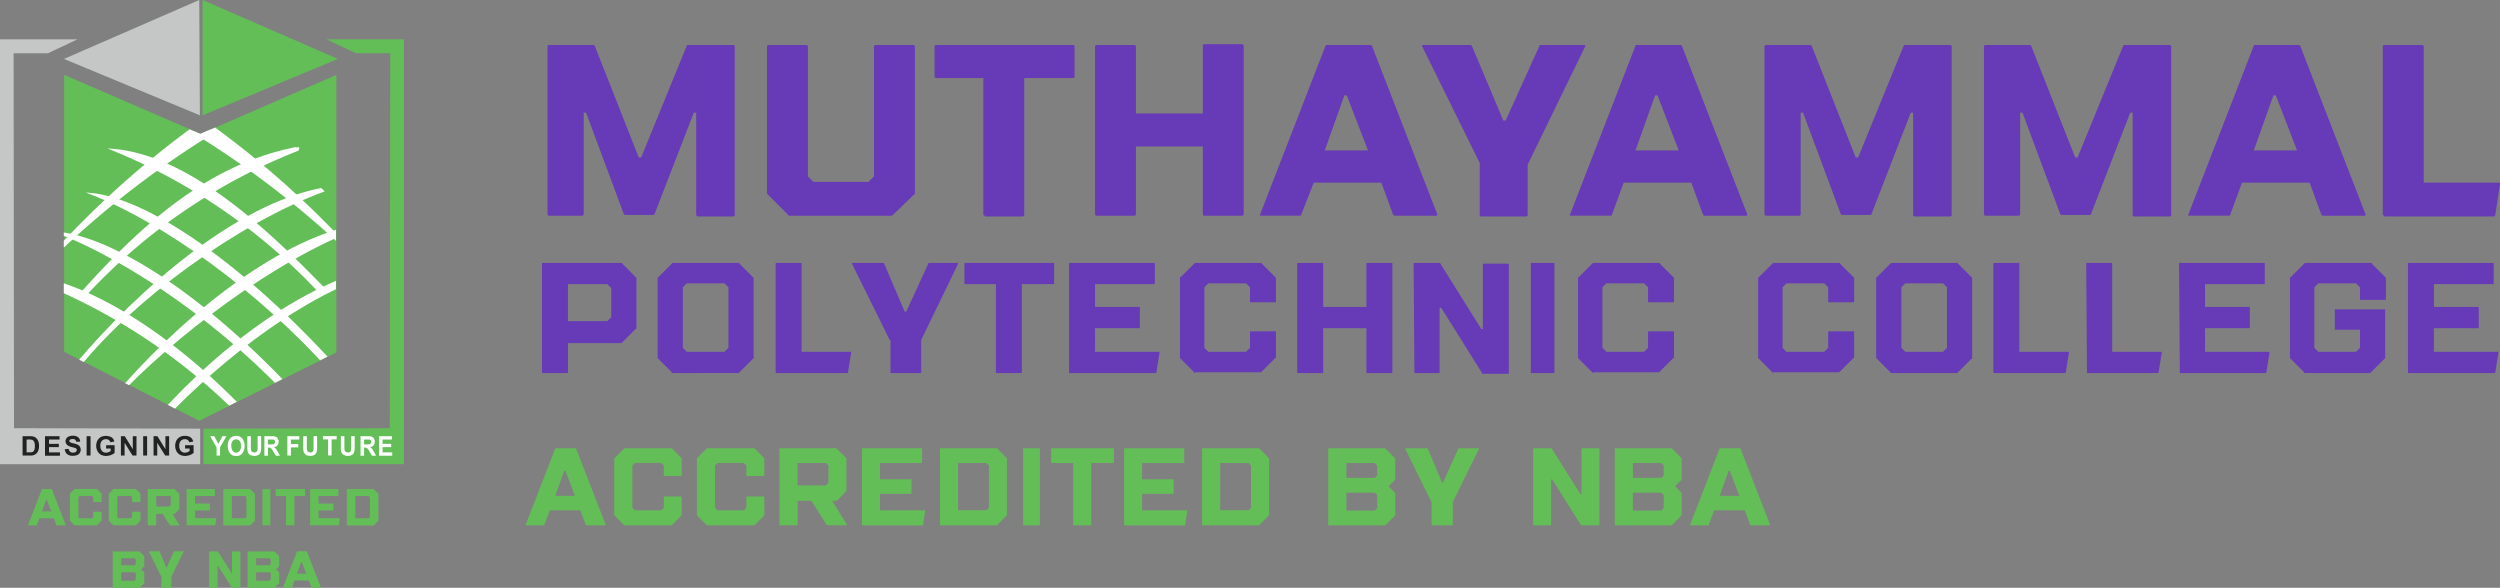 <svg id="Layer_1" data-name="Layer 1" xmlns="http://www.w3.org/2000/svg" xmlns:xlink="http://www.w3.org/1999/xlink" width="317.8" height="74.72" viewBox="0 0 317.8 74.72">
  <rect x="0" y="0" width="317.8" height="74.72" fill="#808080" stroke="none"/>
  <defs>
    <clipPath id="clip-path">
      <path id="Path_69" data-name="Path 69" d="M8.11,9.52l17.35,7.51L42.71,9.52V44.8L25.27,53.49,8.11,44.72Z" fill="none"/>
    </clipPath>
  </defs>
  <path id="Path_72" data-name="Path 72" d="M25.75,0l17.2,7.49-17.2,7.17Z" fill="#63be57" fill-rule="evenodd"/>
  <path id="Path_73" data-name="Path 73" d="M25.33,0,8.13,7.49l17.28,7.17Z" fill="#c5c6c6" fill-rule="evenodd"/>
  <path id="Path_74" data-name="Path 74" d="M0,5H9.85L6.09,6.77H1.73l.05,47.66,23.67.06v4.52H0Z" fill="#c5c6c6" fill-rule="evenodd"/>
  <path id="Path_75" data-name="Path 75" d="M51.34,5H41.49l3.76,1.77h4.36l-.06,47.66-23.7.06v4.52H51.34V5Z" fill="#63be57" fill-rule="evenodd"/>
  <path id="Path_76" data-name="Path 76" d="M23.53,57.01v-.42h1.08v.98a1.331,1.331,0,0,1-.46.27,1.789,1.789,0,0,1-.61.12,1.449,1.449,0,0,1-.68-.16,1.11,1.11,0,0,1-.44-.47,1.485,1.485,0,0,1-.15-.66,1.449,1.449,0,0,1,.16-.68,1.121,1.121,0,0,1,.48-.46,1.243,1.243,0,0,1,.6-.12,1.2,1.2,0,0,1,.72.19.88.88,0,0,1,.33.53l-.5.09a.5.5,0,0,0-.2-.29.6.6,0,0,0-.36-.1.7.7,0,0,0-.52.21.854.854,0,0,0-.19.62.928.928,0,0,0,.2.66.641.641,0,0,0,.52.22.866.866,0,0,0,.32-.06,1.174,1.174,0,0,0,.27-.15v-.31h-.58Zm-4.01.9V55.45h.49l1.02,1.65V55.45h.47v2.46H21l-1.01-1.62v1.62Zm-1.32,0V55.45h.5v2.46Zm-2.83,0V55.45h.49l1.02,1.65V55.45h.47v2.46h-.5l-1.01-1.62v1.62h-.47Zm-1.88-.9v-.42h1.08v.98a1.331,1.331,0,0,1-.46.27,1.789,1.789,0,0,1-.61.12,1.449,1.449,0,0,1-.68-.16,1.11,1.11,0,0,1-.44-.47,1.485,1.485,0,0,1-.15-.66,1.449,1.449,0,0,1,.16-.68,1.121,1.121,0,0,1,.48-.46,1.525,1.525,0,0,1,1.33.07.88.88,0,0,1,.33.53l-.5.09a.5.5,0,0,0-.2-.29.6.6,0,0,0-.36-.1.7.7,0,0,0-.52.21.854.854,0,0,0-.19.62.928.928,0,0,0,.2.66.641.641,0,0,0,.52.22.866.866,0,0,0,.32-.06,1.174,1.174,0,0,0,.27-.15v-.31h-.58Zm-2.48.9V55.45h.5v2.46Zm-2.77-.8.49-.05a.621.621,0,0,0,.18.36.578.578,0,0,0,.36.12.686.686,0,0,0,.37-.1.285.285,0,0,0,.12-.24.269.269,0,0,0-.05-.15.418.418,0,0,0-.18-.11c-.06-.02-.19-.05-.4-.11a1.384,1.384,0,0,1-.57-.25.647.647,0,0,1-.12-.85.692.692,0,0,1,.31-.25,1.372,1.372,0,0,1,.49-.09,1.03,1.03,0,0,1,.7.2.729.729,0,0,1,.25.55l-.5.02a.4.4,0,0,0-.14-.27.5.5,0,0,0-.32-.08.58.58,0,0,0-.34.09.176.176,0,0,0-.08.15.19.19,0,0,0,.08.15,1.262,1.262,0,0,0,.46.16,2.448,2.448,0,0,1,.54.18.652.652,0,0,1,.27.25.756.756,0,0,1,.1.39.721.721,0,0,1-.12.4.7.7,0,0,1-.34.27,1.426,1.426,0,0,1-.54.09,1.119,1.119,0,0,1-.73-.21.941.941,0,0,1-.3-.63h0Zm-2.52.8V55.45H7.57v.42H6.23v.55H7.48v.42H6.23v.67H7.62v.42H5.72ZM3.38,55.87V57.5h.37a1.514,1.514,0,0,0,.3-.02.538.538,0,0,0,.2-.1.564.564,0,0,0,.13-.24,1.384,1.384,0,0,0,.05-.45,1.607,1.607,0,0,0-.05-.44.722.722,0,0,0-.14-.24.51.51,0,0,0-.23-.12,1.88,1.88,0,0,0-.41-.02H3.37Zm-.5-.42H3.8a1.831,1.831,0,0,1,.47.05.8.8,0,0,1,.37.23,1.02,1.02,0,0,1,.24.4,1.629,1.629,0,0,1,.08.58,1.528,1.528,0,0,1-.08.52.982.982,0,0,1-.27.43.94.94,0,0,1-.35.2,1.325,1.325,0,0,1-.44.05H2.87V55.45h0Z" fill="#222"/>
  <path id="Path_77" data-name="Path 77" d="M48.18,57.91V55.45h1.64v.42H48.63v.55h1.1v.42h-1.1v.67h1.23v.42H48.18Zm-1.9-1.42h.33a1.8,1.8,0,0,0,.4-.03.256.256,0,0,0,.13-.1.313.313,0,0,0,.04-.19.361.361,0,0,0-.06-.2.27.27,0,0,0-.17-.1h-.67v.62h0Zm-.45,1.42V55.45h.94a1.464,1.464,0,0,1,.51.07.55.55,0,0,1,.26.24.756.756,0,0,1,.1.39.689.689,0,0,1-.15.46.679.679,0,0,1-.44.23,1.207,1.207,0,0,1,.24.21,2.418,2.418,0,0,1,.25.4l.27.48h-.53l-.32-.54a2.817,2.817,0,0,0-.24-.36.412.412,0,0,0-.13-.1.833.833,0,0,0-.22-.03h-.09v1.03h-.45Zm-2.5-2.46h.45v1.33a2.815,2.815,0,0,0,.02.41.354.354,0,0,0,.14.24.436.436,0,0,0,.29.09.41.41,0,0,0,.28-.09.36.36,0,0,0,.11-.21,2.954,2.954,0,0,0,.02-.42V55.44h.45v1.29a3.335,3.335,0,0,1-.04.63.71.71,0,0,1-.13.31.727.727,0,0,1-.26.2,1.013,1.013,0,0,1-.42.08,1.309,1.309,0,0,1-.48-.08.754.754,0,0,1-.26-.21.845.845,0,0,1-.13-.27,3.283,3.283,0,0,1-.04-.62V55.46h0ZM41.7,57.91V55.86h-.65v-.42H42.8v.42h-.65V57.9H41.7Zm-3.15-2.46H39v1.33a2.815,2.815,0,0,0,.02.41.354.354,0,0,0,.14.24.389.389,0,0,0,.29.09.41.41,0,0,0,.28-.09.36.36,0,0,0,.11-.21,2.954,2.954,0,0,0,.02-.42V55.44h.45v1.29a3.335,3.335,0,0,1-.04.63.71.71,0,0,1-.13.31.727.727,0,0,1-.26.2,1.013,1.013,0,0,1-.42.08,1.309,1.309,0,0,1-.48-.08.754.754,0,0,1-.26-.21.845.845,0,0,1-.13-.27,3.346,3.346,0,0,1-.05-.63V55.45h.02Zm-2.02,2.46V55.45h1.52v.42H36.98v.58h.93v.42h-.93v1.04Zm-2.47-1.42h.33a1.8,1.8,0,0,0,.4-.03.256.256,0,0,0,.13-.1.313.313,0,0,0,.04-.19.361.361,0,0,0-.06-.2.27.27,0,0,0-.17-.1h-.68v.62h0Zm-.45,1.42V55.45h.94a1.464,1.464,0,0,1,.51.07.55.55,0,0,1,.26.24.756.756,0,0,1,.1.39.689.689,0,0,1-.15.46.679.679,0,0,1-.44.23,1.207,1.207,0,0,1,.24.21,2.418,2.418,0,0,1,.25.4l.27.48h-.53l-.32-.54a2.817,2.817,0,0,0-.24-.36.412.412,0,0,0-.13-.1.833.833,0,0,0-.22-.03h-.09v1.03h-.45Zm-2.17-2.46h.45v1.33a2.815,2.815,0,0,0,.02.41.354.354,0,0,0,.14.24.389.389,0,0,0,.29.09.41.41,0,0,0,.28-.09.36.36,0,0,0,.11-.21,2.954,2.954,0,0,0,.02-.42V55.44h.45v1.29a3.335,3.335,0,0,1-.04.63.71.71,0,0,1-.13.31.727.727,0,0,1-.26.2,1.013,1.013,0,0,1-.42.08,1.309,1.309,0,0,1-.48-.08.754.754,0,0,1-.26-.21.845.845,0,0,1-.13-.27,3.283,3.283,0,0,1-.04-.62V55.46h0Zm-2.03,1.23a1.031,1.031,0,0,0,.17.64.545.545,0,0,0,.44.22.565.565,0,0,0,.44-.21.986.986,0,0,0,.17-.64.943.943,0,0,0-.17-.63.573.573,0,0,0-.81-.08.3.3,0,0,0-.08.08.971.971,0,0,0-.17.64h0Zm-.46.02a1.89,1.89,0,0,1,.1-.63,1.2,1.2,0,0,1,.21-.34.893.893,0,0,1,.29-.22,1.117,1.117,0,0,1,.48-.1.964.964,0,0,1,.78.34,1.657,1.657,0,0,1,0,1.88.964.964,0,0,1-.78.34,1,1,0,0,1-.79-.34,1.379,1.379,0,0,1-.28-.92h0Zm-1.42,1.22V56.88l-.81-1.43h.52l.52.98.51-.98h.51l-.81,1.43v1.03h-.45Z" fill="#fff"/>
  <path id="Path_79" data-name="Path 79" d="M8.16,9.52l17.35,7.51L42.76,9.52V44.8L25.33,53.49,8.16,44.72V9.52Z" fill="#63be57" fill-rule="evenodd"/>
  <g id="Group_16" data-name="Group 16" clip-path="url(#clip-path)">
    <g id="Group_109" data-name="Group 109">
      <g id="Group_108-2" data-name="Group 108-2">
        <path id="Path_80" data-name="Path 80" d="M24.65,16.04A117.334,117.334,0,0,0,6.98,31.84c.23.22.25.04.47.26a118.129,118.129,0,0,1,19.9-15.29c-.8-.22-1.91-.55-2.7-.78" fill="#fff" fill-rule="evenodd"/>
        <path id="Path_81" data-name="Path 81" d="M27.1,16.04a117.334,117.334,0,0,1,17.67,15.8c-.23.22-.25.04-.47.26A118.4,118.4,0,0,0,24.41,16.82c.8-.22,1.91-.55,2.7-.78" fill="#fff" fill-rule="evenodd"/>
        <path id="Path_82" data-name="Path 82" d="M13.65,18.87A74.233,74.233,0,0,1,40.72,37.4l.15.16.77-.58c.07-.06-.13-.13-.19-.19-6.63-6.82-17.46-17.55-27.81-17.91" fill="#fff" fill-rule="evenodd"/>
        <path id="Path_83" data-name="Path 83" d="M10.91,24.48c9.48,3.48,22.08,12.65,31.01,22.66.15-.26.46-.57.61-.84C29.7,32.3,17.67,24.7,10.91,24.48" fill="#fff" fill-rule="evenodd"/>
        <path id="Path_84" data-name="Path 84" d="M6.7,29.43c9.48,3.48,22.16,12.24,31.09,22.25.15-.26.46-.57.61-.84-12.83-14-24.94-21.2-31.7-21.42" fill="#fff" fill-rule="evenodd"/>
        <path id="Path_85" data-name="Path 85" d="M2.42,34.95a75.458,75.458,0,0,1,28,17.89l.63.65.86-.55c.22-.14-.36-.39-.55-.57C19.91,40.38,8.64,34.9,2.41,34.95" fill="#fff" fill-rule="evenodd"/>
        <path id="Path_86" data-name="Path 86" d="M10.38,37.05c8.63-9.63,16.81-16.26,27.19-18.35.08.08.39-.03.47.06.06.06-.1.31-.04.37A72.987,72.987,0,0,0,11.06,37.45c-.14-.2-.54-.2-.68-.4" fill="#fff" fill-rule="evenodd"/>
        <path id="Path_87" data-name="Path 87" d="M9.68,46.16c8.16-9.63,20.34-20.18,31.16-22.26.17.17.32.31.43.43C30.21,28.38,17.06,38.08,10.2,46.57c-.14-.2-.38-.2-.53-.4" fill="#fff" fill-rule="evenodd"/>
        <path id="Path_88" data-name="Path 88" d="M14.22,50.64c8.16-9.63,20.46-20.05,31.29-22.14.17.17.32.31.43.43C34.88,32.98,21.81,43.08,14.61,50.82c-.14-.2-.25.02-.39-.18" fill="#fff" fill-rule="evenodd"/>
        <path id="Path_89" data-name="Path 89" d="M19.68,53.32c-.19-.09.28-.31.41-.47,7.86-8.9,19.25-17.44,29.47-19.24.17.17.32.31.43.43C39.35,36.73,28.17,45.71,21,53.22l-.51.53-.83-.42Z" fill="#fff" fill-rule="evenodd"/>
      </g>
    </g>
  </g>
  <g id="Group_123" data-name="Group 123">
    <g id="Group_120" data-name="Group 120">
      <path id="Path_181" data-name="Path 181" d="M69.8,27.42a.207.207,0,0,1-.2-.2V5.92a.207.207,0,0,1,.2-.2h5.6a.288.288,0,0,1,.2.1l5.6,14.2h.3l5.8-14.2c0-.1.1-.1.2-.1h5.7a.207.207,0,0,1,.2.2v21.4a.207.207,0,0,1-.2.2H88.7c-.2-.1-.2-.2-.2-.3V14.32h-.3l-5,12.9c0,.1-.1.1-.2.1H79.5a.288.288,0,0,1-.2-.1l-4.8-12.9h-.3v12.9a.207.207,0,0,1-.2.2H69.8Z" fill="#673ab7"/>
      <path id="Path_182" data-name="Path 182" d="M100.4,27.42c-.1,0-.2,0-.2-.1l-2.6-2.6a.3.3,0,0,1-.1-.2V5.92a.207.207,0,0,1,.2-.2h4.8a.207.207,0,0,1,.2.2v16.5l.7.7h7l.7-.7V5.92a.207.207,0,0,1,.2-.2h4.8a.207.207,0,0,1,.2.2v18.6c0,.1,0,.2-.1.2l-2.7,2.6a.288.288,0,0,1-.2.1H100.4Z" fill="#673ab7"/>
      <path id="Path_183" data-name="Path 183" d="M125.2,27.42a.207.207,0,0,1-.2-.2V9.92h-6a.207.207,0,0,1-.2-.2V5.92a.207.207,0,0,1,.2-.2h17.4a.207.207,0,0,1,.2.2v3.8a.207.207,0,0,1-.2.2h-6.2v17.4a.207.207,0,0,1-.2.2h-4.8Z" fill="#673ab7"/>
      <path id="Path_184" data-name="Path 184" d="M139.4,27.42a.207.207,0,0,1-.2-.2V5.92a.207.207,0,0,1,.2-.2h4.8a.207.207,0,0,1,.2.2v8.5h8.5V5.82a.207.207,0,0,1,.2-.2h4.8a.207.207,0,0,1,.2.2v21.4a.207.207,0,0,1-.2.2h-4.8a.207.207,0,0,1-.2-.2v-8.6h-8.5v8.6a.207.207,0,0,1-.2.2Z" fill="#673ab7"/>
      <path id="Path_185" data-name="Path 185" d="M160.3,27.42c-.1,0-.2-.1-.1-.2l8.3-21.4c0-.1.1-.1.2-.1h5.5a.288.288,0,0,1,.2.1l8.3,21.4c0,.1,0,.2-.1.2h-5.3a.288.288,0,0,1-.2-.1l-1.5-4.1H167l-1.6,4.1c0,.1-.1.1-.2.1h-4.9Zm8.1-8.3h5.5l-2.7-7h-.3Z" fill="#673ab7"/>
      <path id="Path_186" data-name="Path 186" d="M188.2,20.92l-7.4-15c-.1-.1,0-.2.1-.2h6a.288.288,0,0,1,.2.1l4,9.5h.3l4.3-9.5c0-.1.1-.1.2-.1h5.5c.1,0,.2.1.1.2l-7.3,15v6.4a.207.207,0,0,1-.2.2h-5.7a.207.207,0,0,1-.2-.2v-6.4h.1Z" fill="#673ab7"/>
      <path id="Path_187" data-name="Path 187" d="M199.7,27.42c-.1,0-.2-.1-.1-.2l8.3-21.4c0-.1.1-.1.2-.1h5.5a.288.288,0,0,1,.2.1l8.3,21.4c0,.1,0,.2-.1.2h-5.3a.288.288,0,0,1-.2-.1l-1.5-4.1h-8.6l-1.5,4.1c0,.1-.1.1-.2.1h-5Zm8.2-8.3h5.5l-2.7-7h-.3Z" fill="#673ab7"/>
      <path id="Path_188" data-name="Path 188" d="M224.5,27.42a.207.207,0,0,1-.2-.2V5.92a.207.207,0,0,1,.2-.2h5.6a.288.288,0,0,1,.2.1l5.6,14.2h.3L242,5.82c0-.1.1-.1.2-.1h5.7a.207.207,0,0,1,.2.2v21.4a.207.207,0,0,1-.2.2h-4.5a.207.207,0,0,1-.2-.2v-13h-.3l-5,12.9c0,.1-.1.1-.2.1h-3.5a.288.288,0,0,1-.2-.1l-4.8-12.9h-.3v12.9a.207.207,0,0,1-.2.2h-4.2Z" fill="#673ab7"/>
      <path id="Path_189" data-name="Path 189" d="M252.4,27.42a.207.207,0,0,1-.2-.2V5.92a.207.207,0,0,1,.2-.2H258a.288.288,0,0,1,.2.1l5.6,14.2h.3l5.8-14.2c0-.1.1-.1.2-.1h5.7a.207.207,0,0,1,.2.2v21.4a.207.207,0,0,1-.2.2h-4.5a.207.207,0,0,1-.2-.2v-13h-.3l-5,12.9c0,.1-.1.1-.2.1h-3.5a.288.288,0,0,1-.2-.1l-4.8-12.9h-.3v12.9a.207.207,0,0,1-.2.2h-4.2Z" fill="#673ab7"/>
      <path id="Path_190" data-name="Path 190" d="M278.3,27.42c-.1,0-.2-.1-.1-.2l8.3-21.4c0-.1.1-.1.2-.1h5.5a.288.288,0,0,1,.2.1l8.3,21.4c0,.1,0,.2-.1.2h-5.3a.288.288,0,0,1-.2-.1l-1.5-4.1H285l-1.5,4.1c0,.1-.1.1-.2.1h-5Zm8.2-8.3H292l-2.7-7H289Z" fill="#673ab7"/>
      <path id="Path_191" data-name="Path 191" d="M303.1,27.42a.207.207,0,0,1-.2-.2V5.92a.207.207,0,0,1,.2-.2h4.8a.207.207,0,0,1,.2.2v17.3h9.6c.1,0,.1.1.1.2l-.6,3.9a.207.207,0,0,1-.2.2H303.1Z" fill="#673ab7"/>
    </g>
    <g id="Group_121" data-name="Group 121">
      <path id="Path_192" data-name="Path 192" d="M69,47.42a.088.088,0,0,1-.1-.1V33.52a.088.088,0,0,1,.1-.1H79a.088.088,0,0,1,.1.1l1.7,1.7.1.1v6.4a.088.088,0,0,1-.1.1l-1.7,1.7-.1.1H72.2v3.7a.088.088,0,0,1-.1.1Zm3.2-6.6h5l.5-.5v-3.7l-.5-.5h-5Z" fill="#673ab7"/>
      <path id="Path_193" data-name="Path 193" d="M85.5,47.42a.088.088,0,0,1-.1-.1l-1.7-1.7-.1-.1V35.32a.088.088,0,0,1,.1-.1l1.7-1.7.1-.1h8.4a.088.088,0,0,1,.1.1l1.7,1.7.1.1v10.2a.088.088,0,0,1-.1.1L94,47.32l-.1.1Zm1.8-2.7h4.8l.5-.5v-7.7l-.5-.5H87.3l-.5.5v7.7Z" fill="#673ab7"/>
      <path id="Path_194" data-name="Path 194" d="M98.7,47.42a.088.088,0,0,1-.1-.1V33.52a.088.088,0,0,1,.1-.1h3.1a.088.088,0,0,1,.1.1v11.2h6.2a.088.088,0,0,1,.1.1l-.4,2.5a.088.088,0,0,1-.1.1h-9Z" fill="#673ab7"/>
      <path id="Path_195" data-name="Path 195" d="M113.1,43.22l-4.8-9.7a.088.088,0,0,1,.1-.1h3.9a.088.088,0,0,1,.1.1l2.6,6.1h.2l2.8-6.1a.094.094,0,0,1,.1-.1h3.6a.088.088,0,0,1,.1.1l-4.7,9.7v4.1a.088.088,0,0,1-.1.1h-3.7a.088.088,0,0,1-.1-.1v-4.1Z" fill="#673ab7"/>
      <path id="Path_196" data-name="Path 196" d="M126.7,47.42a.088.088,0,0,1-.1-.1V36.12h-3.9a.088.088,0,0,1-.1-.1v-2.5a.088.088,0,0,1,.1-.1h11.2a.088.088,0,0,1,.1.1v2.5a.088.088,0,0,1-.1.1h-4v11.2a.088.088,0,0,1-.1.1h-3.1Z" fill="#673ab7"/>
      <path id="Path_197" data-name="Path 197" d="M136,47.42a.088.088,0,0,1-.1-.1V33.52a.088.088,0,0,1,.1-.1h10.7a.088.088,0,0,1,.1.1v2.5a.088.088,0,0,1-.1.1h-7.5v2.9h5.6a.088.088,0,0,1,.1.1v2.5a.088.088,0,0,1-.1.1h-5.6v3h8.1a.088.088,0,0,1,.1.1l-.4,2.5a.088.088,0,0,1-.1.1H136Z" fill="#673ab7"/>
      <path id="Path_198" data-name="Path 198" d="M151.9,47.42a.088.088,0,0,1-.1-.1l-1.7-1.7-.1-.1V35.32a.088.088,0,0,1,.1-.1l1.7-1.7.1-.1h8.4a.088.088,0,0,1,.1.1l1.7,1.7.1.1v3a.088.088,0,0,1-.1.1H159a.088.088,0,0,1-.1-.1v-1.8l-.5-.5h-4.8l-.5.5v7.7l.5.5h4.8l.5-.5v-2a.088.088,0,0,1,.1-.1h3.1a.088.088,0,0,1,.1.1v3.2a.088.088,0,0,1-.1.1l-1.7,1.7-.1.1h-8.4Z" fill="#673ab7"/>
      <path id="Path_199" data-name="Path 199" d="M165,47.42a.088.088,0,0,1-.1-.1V33.52a.088.088,0,0,1,.1-.1h3.1a.088.088,0,0,1,.1.1v5.5h5.5v-5.5a.088.088,0,0,1,.1-.1h3.1a.088.088,0,0,1,.1.1v13.8a.088.088,0,0,1-.1.1h-3.1a.088.088,0,0,1-.1-.1v-5.6h-5.5v5.6a.088.088,0,0,1-.1.1Z" fill="#673ab7"/>
      <path id="Path_200" data-name="Path 200" d="M179.8,47.42h0l-.1-13.9a.088.088,0,0,1,.1-.1H183a.088.088,0,0,1,.1.1l5.2,8.3h.2v-8.2a.088.088,0,0,1,.1-.1h3.1a.088.088,0,0,1,.1.1v13.8a.088.088,0,0,1-.1.1h-3.2a.088.088,0,0,1-.1-.1l-5.2-8.3H183v8.2a.088.088,0,0,1-.1.1h-3.1Z" fill="#673ab7"/>
      <path id="Path_201" data-name="Path 201" d="M194.7,47.42a.088.088,0,0,1-.1-.1V33.52a.088.088,0,0,1,.1-.1h2.8a.088.088,0,0,1,.1.1v13.8a.088.088,0,0,1-.1.1Z" fill="#673ab7"/>
      <path id="Path_202" data-name="Path 202" d="M202.5,47.42a.088.088,0,0,1-.1-.1l-1.7-1.7-.1-.1V35.32a.088.088,0,0,1,.1-.1l1.7-1.7.1-.1h8.4a.088.088,0,0,1,.1.1l1.7,1.7.1.1v3a.088.088,0,0,1-.1.1h-3.1a.088.088,0,0,1-.1-.1v-1.8l-.5-.5h-4.8l-.5.5v7.7l.5.5H209l.5-.5v-2a.088.088,0,0,1,.1-.1h3.1a.088.088,0,0,1,.1.1v3.2a.088.088,0,0,1-.1.1l-1.7,1.7-.1.1h-8.4Z" fill="#673ab7"/>
      <path id="Path_203" data-name="Path 203" d="M225.4,47.42a.088.088,0,0,1-.1-.1l-1.7-1.7-.1-.1V35.32a.088.088,0,0,1,.1-.1l1.7-1.7.1-.1h8.4a.088.088,0,0,1,.1.1l1.7,1.7.1.1v3a.088.088,0,0,1-.1.1h-3.1a.088.088,0,0,1-.1-.1v-1.8l-.5-.5h-4.8l-.5.5v7.7l.5.5h4.8l.5-.5v-2a.088.088,0,0,1,.1-.1h3.1a.088.088,0,0,1,.1.1v3.2a.088.088,0,0,1-.1.1l-1.7,1.7-.1.1h-8.4Z" fill="#673ab7"/>
      <path id="Path_204" data-name="Path 204" d="M240.4,47.42a.088.088,0,0,1-.1-.1l-1.7-1.7-.1-.1V35.32a.088.088,0,0,1,.1-.1l1.7-1.7.1-.1h8.4a.088.088,0,0,1,.1.1l1.7,1.7.1.1v10.2a.088.088,0,0,1-.1.1l-1.7,1.7-.1.1Zm1.8-2.7H247l.5-.5v-7.7l-.5-.5h-4.8l-.5.5v7.7Z" fill="#673ab7"/>
      <path id="Path_205" data-name="Path 205" d="M253.5,47.42a.088.088,0,0,1-.1-.1V33.52a.088.088,0,0,1,.1-.1h3.1a.088.088,0,0,1,.1.1v11.2h6.2a.088.088,0,0,1,.1.1l-.4,2.5a.088.088,0,0,1-.1.1h-9Z" fill="#673ab7"/>
      <path id="Path_206" data-name="Path 206" d="M265.3,47.42h0l-.1-13.9a.088.088,0,0,1,.1-.1h3.1a.088.088,0,0,1,.1.1v11.2h6.2a.088.088,0,0,1,.1.1l-.4,2.5a.088.088,0,0,1-.1.1h-9Z" fill="#673ab7"/>
      <path id="Path_207" data-name="Path 207" d="M277.1,47.42h0l-.1-13.9a.088.088,0,0,1,.1-.1h10.7a.088.088,0,0,1,.1.1v2.5a.088.088,0,0,1-.1.1h-7.5v2.9h5.6a.088.088,0,0,1,.1.1v2.5a.088.088,0,0,1-.1.1h-5.6v3h8.1a.088.088,0,0,1,.1.1l-.4,2.5a.088.088,0,0,1-.1.1H277.1Z" fill="#673ab7"/>
      <path id="Path_208" data-name="Path 208" d="M293,47.42a.088.088,0,0,1-.1-.1l-1.7-1.7-.1-.1V35.32a.088.088,0,0,1,.1-.1l1.7-1.7.1-.1h8.4a.088.088,0,0,1,.1.1l1.7,1.7.1.1v2.7a.088.088,0,0,1-.1.1h-3.1a.088.088,0,0,1-.1-.1v-1.5l-.5-.5h-4.8l-.5.5v7.7l.5.5h4.8l.5-.5v-2.3h-3.1a.088.088,0,0,1-.1-.1v-2.4a.088.088,0,0,1,.1-.1h6.2a.088.088,0,0,1,.1.1v6.1a.088.088,0,0,1-.1.1l-1.7,1.7-.1.1Z" fill="#673ab7"/>
      <path id="Path_209" data-name="Path 209" d="M306.2,47.42a.088.088,0,0,1-.1-.1V33.52a.088.088,0,0,1,.1-.1h10.7a.088.088,0,0,1,.1.1v2.5a.088.088,0,0,1-.1.1h-7.5v2.9H315a.088.088,0,0,1,.1.1v2.5a.088.088,0,0,1-.1.1h-5.6v3h8.1a.088.088,0,0,1,.1.1l-.4,2.5a.088.088,0,0,1-.1.1H306.2Z" fill="#673ab7"/>
    </g>
    <g id="Group_17" data-name="Group 17">
      <path id="Path_70" data-name="Path 70" d="M66.89,66.78c-.06,0-.07-.03-.06-.08l3.74-9.66s.05-.06.08-.06h2.51s.07.02.08.06l3.75,9.66c.02.06,0,.08-.06.08H74.54a.149.149,0,0,1-.07-.06l-.7-1.85H69.89l-.7,1.85s-.04.06-.07.06H66.88Zm3.68-3.75h2.51l-1.2-3.18h-.15l-1.15,3.18Z" fill="#63be57"/>
      <path id="Path_71" data-name="Path 71" d="M79.42,66.78a.218.218,0,0,1-.1-.04l-1.19-1.19a.246.246,0,0,1-.04-.1V58.32a.218.218,0,0,1,.04-.1l1.2-1.2a.246.246,0,0,1,.1-.04h5.91a.218.218,0,0,1,.1.04l1.18,1.2a.246.246,0,0,1,.04.1v2.11s-.02.07-.07.07H84.45s-.07-.02-.07-.07V59.17l-.32-.32H80.71l-.32.32v5.38l.32.32h3.35l.32-.32V63.18s.02-.07.07-.07h2.14s.07.02.07.07v2.27a.218.218,0,0,1-.04.1l-1.18,1.19a.246.246,0,0,1-.1.04Z" fill="#63be57"/>
      <path id="Path_72-2" data-name="Path 72" d="M89.92,66.78a.218.218,0,0,1-.1-.04l-1.19-1.19a.246.246,0,0,1-.04-.1V58.32a.218.218,0,0,1,.04-.1l1.2-1.2a.246.246,0,0,1,.1-.04h5.91a.218.218,0,0,1,.1.04l1.18,1.2a.246.246,0,0,1,.04.1v2.11s-.02.07-.07.07H94.95s-.07-.02-.07-.07V59.17l-.32-.32H91.21l-.32.32v5.38l.32.32h3.35l.32-.32V63.18s.02-.07.07-.07h2.14s.07.02.07.07v2.27a.218.218,0,0,1-.04.1l-1.18,1.19a.246.246,0,0,1-.1.04Z" fill="#63be57"/>
      <path id="Path_73-2" data-name="Path 73" d="M99.16,66.78s-.07-.02-.07-.07V57.05s.02-.07.07-.07h7.1a.218.218,0,0,1,.1.04l1.2,1.2a.246.246,0,0,1,.04.1v4.03a.218.218,0,0,1-.04.1l-1.16,1.18a.246.246,0,0,1-.1.04h-.52l1.88,3.02c.03.06.01.08-.04.08h-2.46s-.07-.01-.08-.04l-1.93-3.07H101.4V66.7s-.02.07-.07.07H99.17Zm2.23-5.07h3.6l.32-.32V59.18l-.32-.32h-3.6v2.86Z" fill="#63be57"/>
      <path id="Path_74-2" data-name="Path 74" d="M109.65,66.78s-.07-.02-.07-.07V57.05s.02-.07.07-.07h7.5s.07.02.07.07v1.74s-.02.07-.07.07h-5.28v2.06h3.93s.07.02.07.07v1.72s-.02.07-.07.07h-3.93v2.09h5.67s.06.02.06.07l-.25,1.78s-.03.07-.08.07h-7.62Z" fill="#63be57"/>
      <path id="Path_75-2" data-name="Path 75" d="M119.56,66.78s-.07-.02-.07-.07V57.05s.02-.07.07-.07h7.1a.218.218,0,0,1,.1.04l1.2,1.2a.246.246,0,0,1,.04.1v7.13a.218.218,0,0,1-.04.1l-1.19,1.19a.246.246,0,0,1-.1.04h-7.11Zm2.23-1.92h3.6l.32-.32V59.18l-.32-.32h-3.6v6.01Z" fill="#63be57"/>
      <path id="Path_76-2" data-name="Path 76" d="M130.13,66.78s-.07-.02-.07-.07V57.05s.02-.07.07-.07h1.99s.07.02.07.07v9.66s-.02.07-.07.07Z" fill="#63be57"/>
      <path id="Path_77-2" data-name="Path 77" d="M136.49,66.78s-.07-.02-.07-.07V58.86h-2.73s-.07-.02-.07-.07V57.05s.02-.07.07-.07h7.84s.07.02.07.07v1.74s-.02.07-.07.07h-2.81v7.85s-.02.07-.07.07h-2.16Z" fill="#63be57"/>
      <path id="Path_78" data-name="Path 78" d="M142.97,66.78s-.07-.02-.07-.07V57.05s.02-.07.07-.07h7.5s.07.02.07.07v1.74s-.02.07-.07.07h-5.28v2.06h3.93s.07.02.07.07v1.72s-.02.07-.07.07h-3.93v2.09h5.67s.06.02.06.07l-.25,1.78s-.03.07-.08.07h-7.62Z" fill="#63be57"/>
      <path id="Path_79-2" data-name="Path 79" d="M152.88,66.78s-.07-.02-.07-.07V57.05s.02-.07.07-.07h7.1a.218.218,0,0,1,.1.04l1.2,1.2a.246.246,0,0,1,.04.1v7.13a.218.218,0,0,1-.04.1l-1.19,1.19a.246.246,0,0,1-.1.04Zm2.23-1.92h3.6l.32-.32V59.18l-.32-.32h-3.6v6.01Z" fill="#63be57"/>
      <path id="Path_80-2" data-name="Path 80" d="M168.92,66.78s-.07-.02-.07-.07V57.05s.02-.07.07-.07h7.1a.218.218,0,0,1,.1.04l1.2,1.2a.246.246,0,0,1,.04.1V60.9a.218.218,0,0,1-.04.1l-.81.81.81.81a.246.246,0,0,1,.04.1v2.73a.218.218,0,0,1-.04.1l-1.19,1.19a.246.246,0,0,1-.1.04h-7.11Zm2.23-6.03h3.61l.31-.31V59.18l-.32-.32h-3.6v1.89Zm0,4.16h3.6l.32-.32V62.94l-.31-.31h-3.61v2.28Z" fill="#63be57"/>
      <path id="Path_81-2" data-name="Path 81" d="M181.99,63.86l-3.35-6.79c-.03-.06,0-.08.06-.08h2.73s.07.02.08.06l1.79,4.27h.14l1.93-4.27s.05-.06.08-.06h2.49c.07,0,.08.03.06.08l-3.32,6.76v2.88s-.02.07-.07.07h-2.56s-.07-.02-.07-.07V63.85Z" fill="#63be57"/>
      <path id="Path_82-2" data-name="Path 82" d="M194.96,66.78s-.07-.02-.07-.07V57.05s.02-.07.07-.07h2.21s.07.01.08.04l3.65,5.78h.14V57.05s.02-.07.07-.07h2.14s.07.02.07.07v9.66s-.02.07-.07.07h-2.2s-.07-.01-.08-.04l-3.65-5.8h-.14v5.77s-.02.07-.07.07h-2.16Z" fill="#63be57"/>
      <path id="Path_83-2" data-name="Path 83" d="M205.34,66.78s-.07-.02-.07-.07V57.05s.02-.07.07-.07h7.1a.218.218,0,0,1,.1.04l1.2,1.2a.246.246,0,0,1,.04.1V60.9a.218.218,0,0,1-.04.1l-.81.81.81.81a.246.246,0,0,1,.04.1v2.73a.218.218,0,0,1-.04.1l-1.19,1.19a.246.246,0,0,1-.1.04h-7.11Zm2.23-6.03h3.61l.31-.31V59.18l-.32-.32h-3.6v1.89Zm0,4.16h3.6l.32-.32V62.94l-.31-.31h-3.61v2.28Z" fill="#63be57"/>
      <path id="Path_84-2" data-name="Path 84" d="M214.91,66.78c-.06,0-.08-.03-.06-.08l3.74-9.66s.05-.06.08-.06h2.51a.156.156,0,0,1,.08.06l3.75,9.66c.02.06,0,.08-.06.08h-2.39a.149.149,0,0,1-.07-.06l-.7-1.85h-3.88l-.7,1.85s-.04.06-.07.06H214.9Zm3.68-3.75h2.51l-1.2-3.18h-.15l-1.15,3.18Z" fill="#63be57"/>
    </g>
  </g>
  <g id="Group_18" data-name="Group 18">
    <path id="Path_85-2" data-name="Path 85" d="M3.6,66.78s-.04-.01-.03-.04l1.76-4.55s.02-.03.04-.03H6.55a.044.044,0,0,1,.04.03l1.77,4.55s0,.04-.03.04H7.2s-.02,0-.03-.03l-.33-.87H5.01l-.33.87s-.02.03-.03.03H3.59Zm1.73-1.77H6.51l-.57-1.5H5.87l-.54,1.5Z" fill="#63be57"/>
    <path id="Path_86-2" data-name="Path 86" d="M9.51,66.78a.078.078,0,0,1-.05-.02L8.9,66.2a.123.123,0,0,1-.02-.05V62.79a.078.078,0,0,1,.02-.05l.57-.57a.123.123,0,0,1,.05-.02H12.3a.078.078,0,0,1,.05.02l.55.57a.123.123,0,0,1,.02.05v1s-.01.03-.03.03H11.88s-.03-.01-.03-.03V63.2l-.15-.15H10.12l-.15.15v2.53l.15.15H11.7l.15-.15v-.65s.01-.03.03-.03h1.01s.03.01.03.03v1.07a.078.078,0,0,1-.02.05l-.55.56a.123.123,0,0,1-.05.02H9.51Z" fill="#63be57"/>
    <path id="Path_87-2" data-name="Path 87" d="M14.45,66.78a.078.078,0,0,1-.05-.02l-.56-.56a.123.123,0,0,1-.02-.05V62.79a.078.078,0,0,1,.02-.05l.57-.57a.123.123,0,0,1,.05-.02h2.78a.078.078,0,0,1,.05.02l.55.57a.123.123,0,0,1,.02.05v1s-.01.03-.03.03H16.82s-.03-.01-.03-.03V63.2l-.15-.15H15.06l-.15.15v2.53l.15.15h1.58l.15-.15v-.65s.01-.03.03-.03h1.01s.03.01.03.03v1.07a.078.078,0,0,1-.02.05l-.55.56a.123.123,0,0,1-.05.02Z" fill="#63be57"/>
    <path id="Path_88-2" data-name="Path 88" d="M18.81,66.78s-.03-.01-.03-.03V62.2s.01-.03.03-.03h3.34a.078.078,0,0,1,.05.02l.57.57a.123.123,0,0,1,.02.05v1.9a.078.078,0,0,1-.02.05l-.55.55a.123.123,0,0,1-.05.02h-.24l.88,1.42s0,.04-.02.04H21.63s-.03,0-.04-.02l-.91-1.45h-.82v1.43s-.01.03-.03.03H18.81Zm1.05-2.39h1.7l.15-.15V63.2l-.15-.15h-1.7V64.4Z" fill="#63be57"/>
    <path id="Path_89-2" data-name="Path 89" d="M23.75,66.78s-.03-.01-.03-.03V62.2s.01-.03.03-.03h3.54s.03.01.03.03v.82s-.01.03-.03.03H24.8v.97h1.85s.03.01.03.03v.81s-.01.03-.03.03H24.8v.98h2.67s.03.01.03.03l-.12.84a.045.045,0,0,1-.04.03H23.75Z" fill="#63be57"/>
    <path id="Path_90" data-name="Path 90" d="M28.42,66.78s-.03-.01-.03-.03V62.2s.01-.03.03-.03h3.34a.078.078,0,0,1,.05.02l.57.57a.123.123,0,0,1,.02.05v3.36a.078.078,0,0,1-.02.05l-.56.56a.123.123,0,0,1-.05.02H28.42Zm1.05-.9h1.7l.15-.15V63.2l-.15-.15h-1.7Z" fill="#63be57"/>
    <path id="Path_91" data-name="Path 91" d="M33.4,66.78s-.03-.01-.03-.03V62.2s.01-.03.03-.03h.94s.03.01.03.03v4.55s-.01.03-.03.03Z" fill="#63be57"/>
    <path id="Path_92" data-name="Path 92" d="M36.39,66.78s-.03-.01-.03-.03v-3.7H35.07s-.03-.01-.03-.03V62.2s.01-.03.03-.03h3.69s.03.01.03.03v.82s-.01.03-.03.03H37.43v3.7s-.01.03-.03.03H36.38Z" fill="#63be57"/>
    <path id="Path_93" data-name="Path 93" d="M39.45,66.78s-.03-.01-.03-.03V62.2s.01-.03.03-.03h3.54s.03.01.03.03v.82s-.01.03-.03.03H40.5v.97h1.85s.03.01.03.03v.81s-.01.03-.03.03H40.5v.98h2.67s.03.01.03.03l-.12.84a.045.045,0,0,1-.04.03H39.45Z" fill="#63be57"/>
    <path id="Path_94" data-name="Path 94" d="M44.12,66.78s-.03-.01-.03-.03V62.2s.01-.03.03-.03h3.34a.078.078,0,0,1,.05.02l.57.57a.123.123,0,0,1,.02.05v3.36a.078.078,0,0,1-.02.05l-.56.56a.123.123,0,0,1-.05.02H44.12Zm1.05-.9h1.7l.15-.15V63.2l-.15-.15h-1.7Z" fill="#63be57"/>
    <path id="Path_95" data-name="Path 95" d="M14.36,74.7s-.03-.01-.03-.03V70.12s.01-.03.03-.03H17.7a.078.078,0,0,1,.05.02l.57.57a.123.123,0,0,1,.02.05v1.21a.078.078,0,0,1-.02.05l-.38.38.38.38a.123.123,0,0,1,.02.05v1.29a.078.078,0,0,1-.02.05l-.56.56a.123.123,0,0,1-.05.02H14.36Zm1.05-2.84h1.7l.15-.15v-.59l-.15-.15h-1.7v.89Zm0,1.96h1.7l.15-.15v-.78l-.15-.14h-1.7v1.08Z" fill="#63be57"/>
    <path id="Path_96" data-name="Path 96" d="M20.51,73.32l-1.58-3.2s0-.04.03-.04h1.29a.044.044,0,0,1,.04.03l.84,2.01h.07l.91-2.01s.02-.03.04-.03h1.17s.04.01.03.04l-1.56,3.19v1.36s-.01.03-.03.03H20.55s-.03-.01-.03-.03V73.32Z" fill="#63be57"/>
    <path id="Path_97" data-name="Path 97" d="M26.62,74.7s-.03-.01-.03-.03V70.12s.01-.03.03-.03h1.04s.03,0,.04.02l1.72,2.72h.07V70.12s.01-.03.03-.03h1.01s.03.01.03.03v4.55s-.01.03-.03.03H29.49s-.03,0-.04-.02l-1.72-2.73h-.07v2.72s-.01.03-.03.03H26.61Z" fill="#63be57"/>
    <path id="Path_98" data-name="Path 98" d="M31.51,74.7s-.03-.01-.03-.03V70.12s.01-.03.03-.03h3.34a.078.078,0,0,1,.05.02l.57.57a.123.123,0,0,1,.02.05v1.21a.078.078,0,0,1-.02.05l-.38.38.38.38a.123.123,0,0,1,.02.05v1.29a.078.078,0,0,1-.02.05l-.56.56a.123.123,0,0,1-.05.02H31.51Zm1.05-2.84h1.7l.15-.15v-.59l-.15-.15h-1.7Zm0,1.96h1.7l.15-.15v-.78l-.15-.14h-1.7v1.08Z" fill="#63be57"/>
    <path id="Path_99" data-name="Path 99" d="M36.02,74.7s-.04-.01-.03-.04l1.76-4.55s.02-.03.04-.03h1.18a.044.044,0,0,1,.04.03l1.77,4.55s0,.04-.03.04H39.62s-.02,0-.03-.03l-.33-.87H37.43l-.33.87s-.02.03-.03.03H36.01Zm1.73-1.77h1.18l-.57-1.5h-.07Z" fill="#63be57"/>
  </g>
</svg>
